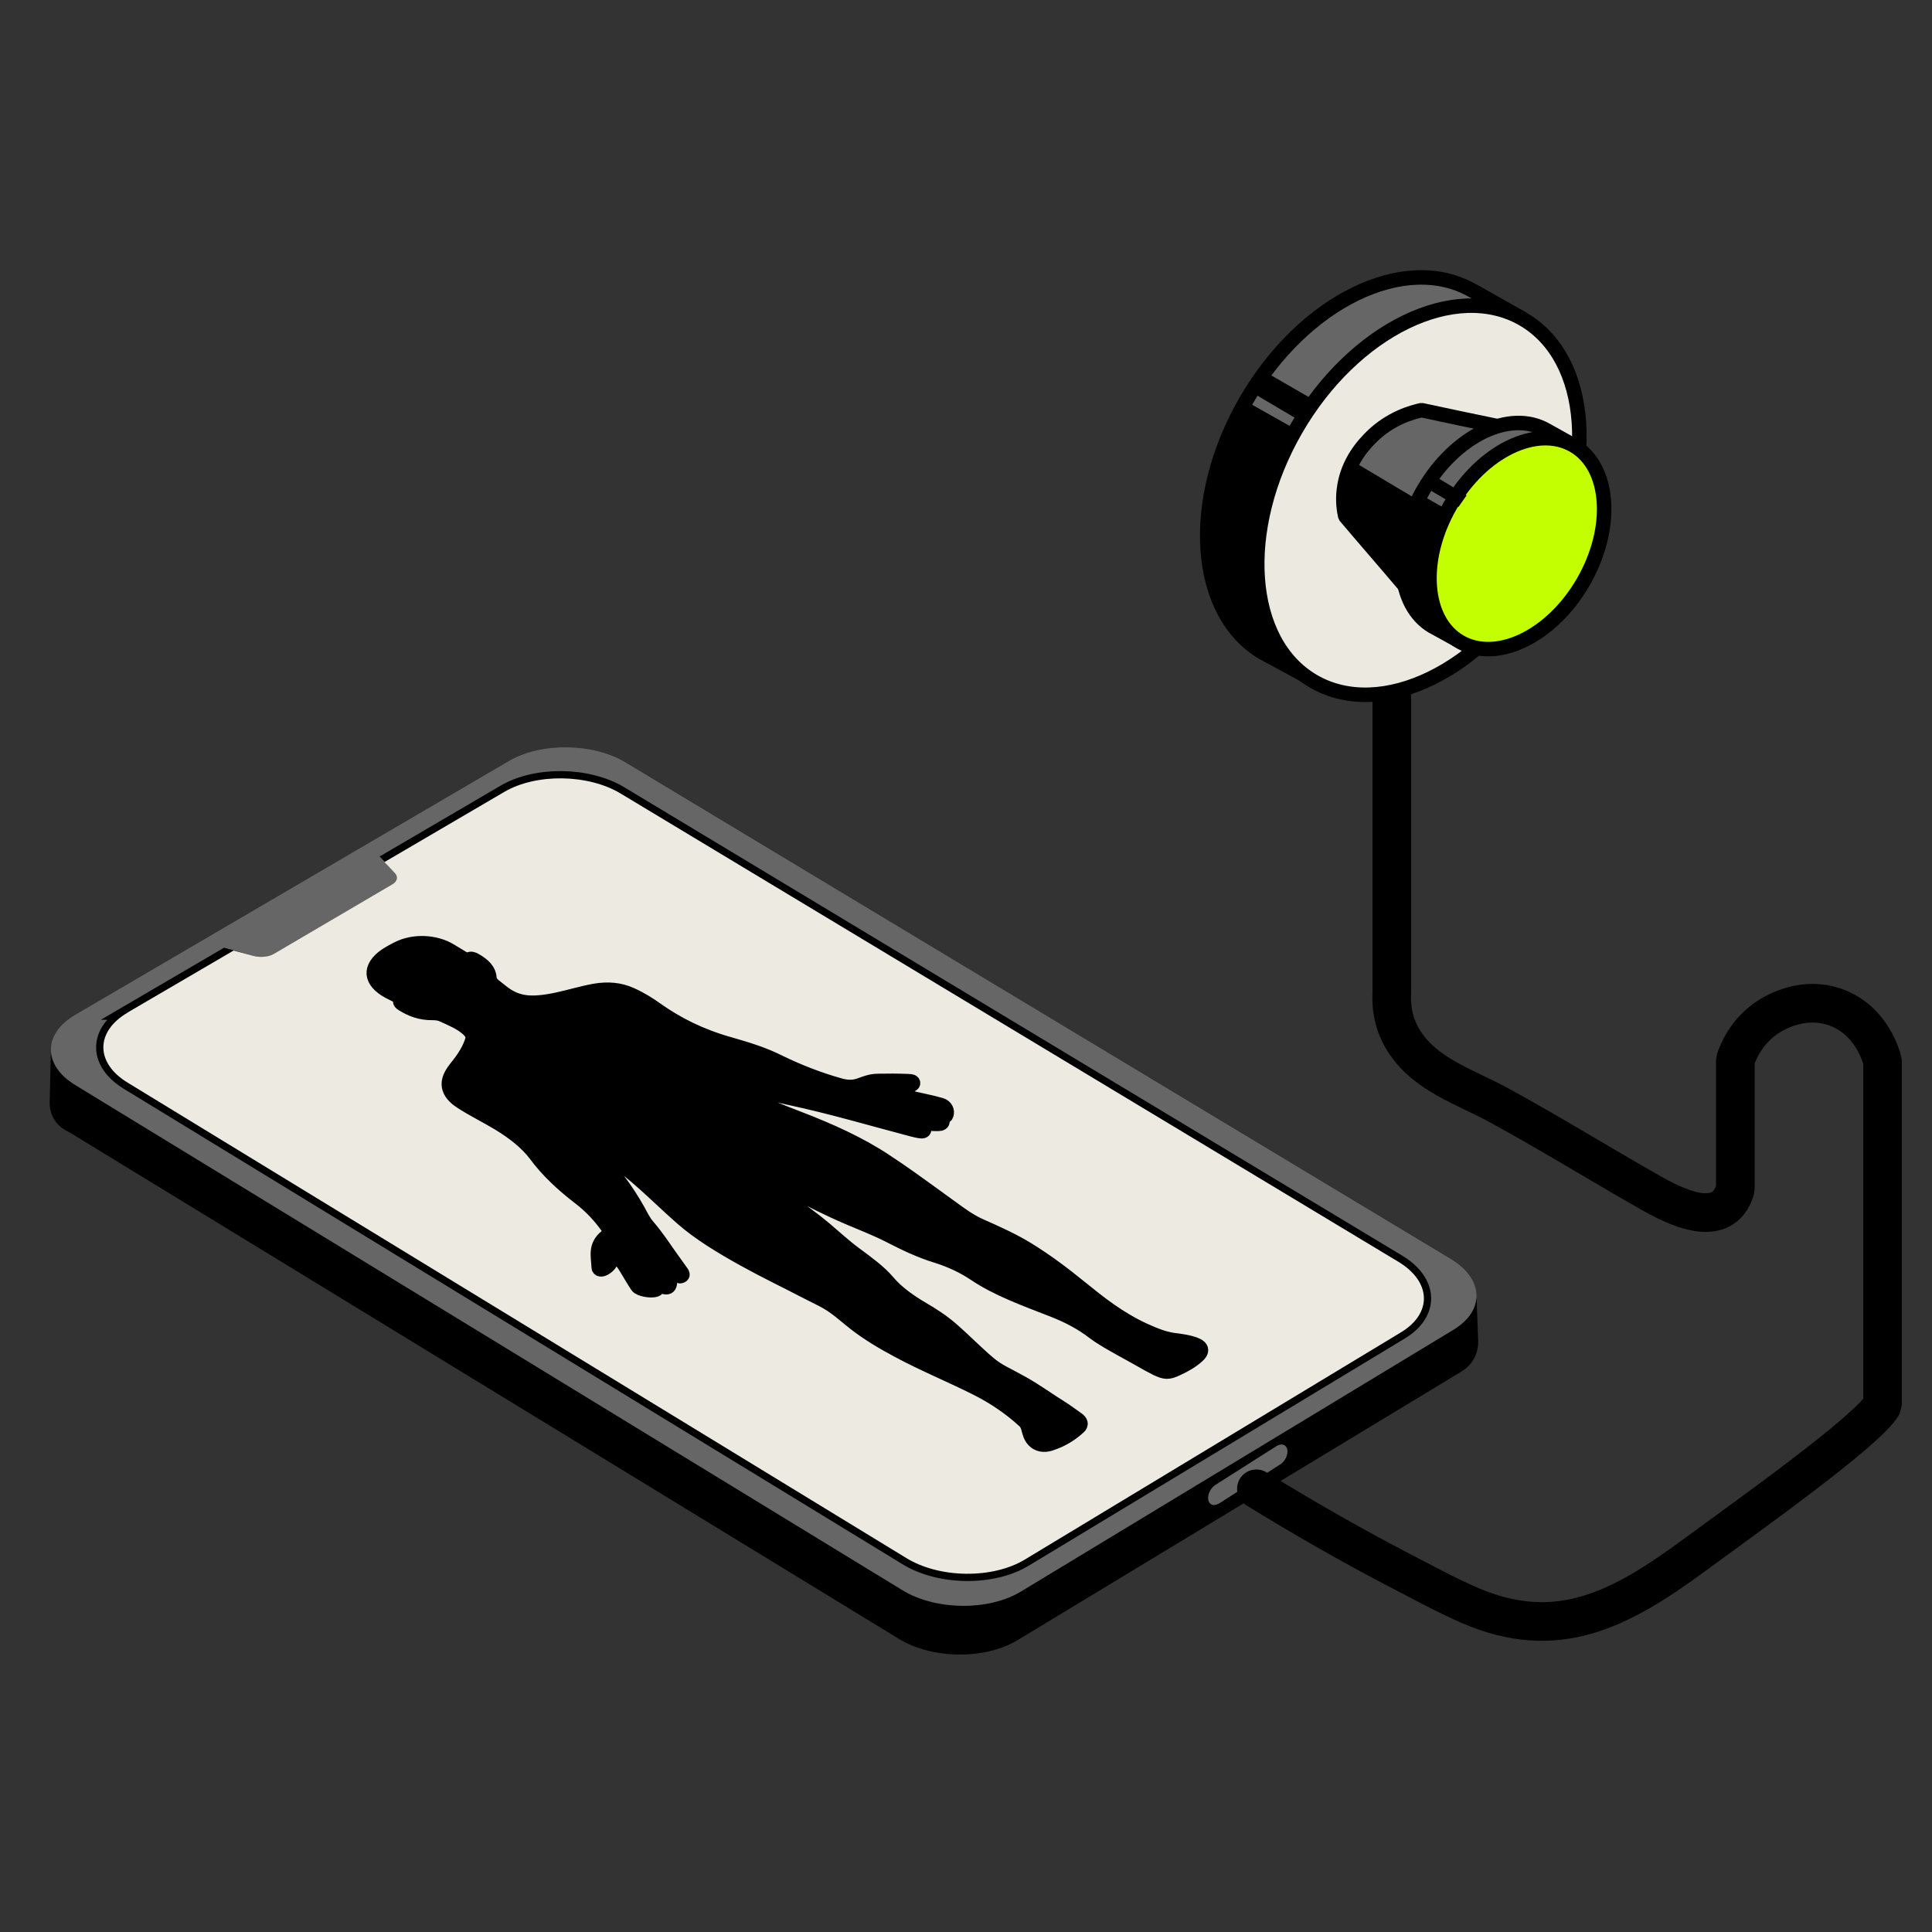 <?xml version="1.0" encoding="UTF-8"?> <svg xmlns="http://www.w3.org/2000/svg" id="Layer_1" viewBox="0 0 100 100"><rect x="0" y="0" width="100" height="100" fill="#333333" stroke="none"/><defs><style>.cls-1,.cls-2,.cls-3,.cls-4,.cls-5{stroke-linejoin:bevel;}.cls-1,.cls-2,.cls-3,.cls-4,.cls-5,.cls-6,.cls-7{stroke:#000;}.cls-1,.cls-2,.cls-3,.cls-5,.cls-6,.cls-7{stroke-width:.75px;}.cls-8{fill:#eceae1;}.cls-9,.cls-3,.cls-6{fill:#666;}.cls-2{fill:#ebe9e0;}.cls-4{stroke-linecap:round;stroke-width:2px;}.cls-4,.cls-5{fill:none;}.cls-6,.cls-7{stroke-miterlimit:10;}.cls-7{fill:#c4ff00;}</style></defs><path d="m76.43,67.22l.08,2.2c.02.62-.29,1.21-.82,1.54l-.64.39-22.39,13.55c-1.67,1.01-4.42.98-6.13-.07L3.71,58.68l-.32-.18c-.51-.28-.82-.82-.82-1.4l.07-2.98"></path><path class="cls-9" d="m3.89,56.16l42.82,26.15c1.72,1.05,4.46,1.08,6.13.07l22.39-13.55c1.64-.99,1.58-2.63-.13-3.66l-42.73-25.71c-1.67-1.01-4.36-1.04-6.01-.08L3.89,52.53c-1.67.98-1.68,2.6,0,3.63Zm16.02-11.55l6.2-3.63c1.65-.97,4.34-.93,6.02.08l40.26,24.24c1.71,1.03,1.77,2.67.12,3.66l-19.45,11.75c-1.67,1.01-4.41.98-6.13-.07L6.61,56.04c-1.68-1.02-1.68-2.65,0-3.63l5.49-3.21c0-.1,7.82-4.58,7.82-4.58Z"></path><path class="cls-6" d="m6.6,52.41l5.49-3.21,1.05.28c.35.09.76.05,1.02-.1l6.15-3.61c.26-.15.31-.39.13-.58l-.54-.57,6.2-3.63c1.65-.97,4.34-.93,6.02.08l40.26,24.24c1.71,1.03,1.77,2.67.12,3.66l-19.45,11.75c-1.67,1.01-4.41.98-6.13-.07L6.61,56.04c-1.68-1.02-1.68-2.65,0-3.63Z"></path><path class="cls-9" d="m20.32,45.77l-6.15,3.61c-.27.16-.67.2-1.02.1l-1.67-.46,8.13-4.73.85.89c.18.19.13.43-.13.58Z"></path><path class="cls-8" d="m6.6,52.41l5.49-3.21,1.05.28c.35.09.76.05,1.02-.1l6.15-3.61c.26-.15.31-.39.13-.58l-.54-.57,6.2-3.63c1.65-.97,4.34-.93,6.02.08l40.26,24.24c1.71,1.03,1.77,2.67.12,3.66l-19.45,11.75c-1.67,1.01-4.41.98-6.13-.07L6.61,56.04c-1.68-1.02-1.68-2.65,0-3.63Z"></path><path class="cls-9" d="m63.1,77.82l3.16-2.02c.26-.16.42-.51.37-.77h0c-.05-.26-.3-.34-.56-.18l-3.15,2c-.26.16-.43.51-.38.78h0c.05.27.29.35.55.19Z"></path><g id="nNxhmf"><path class="cls-1" d="m35.88,55.16c.4.12.66.27.96.4,1.28.54,2.65.97,4.11,1.28,2.14.46,4.19,1.07,6.28,1.62.12.03.24.06.36.08.08.01.17.03.22-.02.05-.05,0-.1-.06-.13-.15-.1-.31-.2-.5-.29-.08-.04-.17-.07-.25-.14.33.06.62.11.91.16.19.03.39.06.59.05.11,0,.23,0,.27-.08.04-.07-.05-.12-.13-.17-.06-.04-.12-.07-.17-.1.01-.04.07-.03.11-.03.14-.02.35.06.4-.08.08-.21-.04-.44-.27-.51-.54-.16-1.13-.26-1.68-.4-.27-.07-.54-.14-.79-.23-.08-.03-.22-.05-.21-.11.01-.07.15-.06.24-.07.31-.04.62-.08.85-.21.07-.04.17-.08.13-.15-.04-.07-.16-.06-.26-.07-.52-.02-1.03-.02-1.54-.01-.35,0-.64.11-.91.21-.34.13-.66.13-1.04.03-1.18-.33-2.25-.76-3.25-1.25-.76-.38-1.62-.64-2.49-.89-1.5-.42-2.72-1.04-3.78-1.79-.39-.28-.82-.55-1.31-.77-.59-.27-1.22-.32-1.9-.2-.66.12-1.27.31-1.92.45-.18.04-.36.07-.54.1-1.06.16-1.68.02-2.35-.51-.13-.1-.25-.2-.38-.3-.16-.13-.24-.27-.25-.42-.02-.37-.3-.66-.75-.91-.1-.06-.2-.1-.33-.03-.11.06-.18,0-.25-.04-.24-.14-.47-.29-.71-.43-.77-.46-1.87-.51-2.69-.1-.28.14-.55.29-.77.46-.79.64-.6,1.34.48,1.85.13.06.25.13.37.2.08.04.13.09.07.16-.08.08,0,.15.09.2.43.27.92.47,1.57.46.17,0,.33.02.47.08.49.22.99.43,1.34.75.19.17.29.36.23.57-.13.44-.38.85-.69,1.25-.19.24-.39.48-.48.75-.15.45.06.85.59,1.19.61.4,1.31.74,1.94,1.12.79.48,1.46,1.01,1.92,1.62.59.8,1.36,1.53,2.26,2.22.59.45,1.06.96,1.44,1.49.14.2.16.37-.05.54-.6.48-.41,1.04-.39,1.58,0,.12.13.15.29.06.24-.13.34-.31.41-.5.02-.07,0-.17.12-.18.14-.01.18.09.24.16.2.21.33.44.47.67.15.25.3.51.47.76.11.17.7.28.95.19.07-.02.07-.06.07-.1,0-.06,0-.13.01-.21.14.03.19.1.28.14.17.08.31.06.35-.07.04-.1.01-.21-.03-.31-.09-.21-.18-.41-.29-.64.11.04.16.09.22.14.13.11.29.2.45.29.07.04.16.09.26.05.1-.04.06-.11.02-.17-.2-.28-.4-.56-.6-.84-.36-.51-.7-1.03-1.13-1.53-.24-.27-.37-.56-.53-.85-.61-1.09-1.38-2.13-2.41-3.11-.21-.19-.44-.38-.67-.57-.05-.04-.1-.08-.11-.16.14.06.27.11.38.17.7.39,1.31.82,1.9,1.26,1.18.89,2.12,1.87,3.18,2.8.92.81,2.07,1.5,3.26,2.16,1.03.57,2.13,1.1,3.19,1.65.27.14.55.28.83.42.69.35,1.15.81,1.69,1.23.66.51,1.42.97,2.23,1.4,1.28.69,2.69,1.27,4.01,1.93.98.49,1.8,1.06,2.5,1.7.16.14.21.31.25.47.05.19.1.37.25.54.2.22.52.3.87.18.62-.2,1.09-.51,1.47-.86.14-.13.11-.27-.08-.4-.27-.19-.52-.38-.8-.56-.68-.42-1.3-.88-2.01-1.28-.34-.19-.7-.38-1.06-.57-.51-.27-.87-.61-1.23-.94-.56-.51-1.07-1.03-1.67-1.52-.34-.27-.73-.52-1.13-.76-.76-.44-1.43-.91-1.91-1.48-.44-.52-1.08-.98-1.7-1.44-.57-.42-1.05-.87-1.57-1.31-.62-.52-1.3-1-1.97-1.5-.06-.05-.12-.1-.19-.14-.23-.13-.19-.23.03-.34.17-.09.27-.11.47,0,.94.48,1.87.96,2.88,1.39.73.31,1.48.6,2.16.95.76.39,1.54.77,2.42,1.04.77.24,1.42.56,1.99.94,1.14.77,2.58,1.29,3.99,1.84.83.32,1.54.7,2.15,1.17.41.31.9.58,1.38.85.49.27.98.54,1.47.82.13.07.26.14.4.21.45.21.61.22,1.04.02.42-.19.8-.41,1.09-.68.32-.29.19-.51-.36-.65-.22-.06-.45-.1-.68-.13-.66-.06-1.18-.29-1.7-.52-1.35-.62-2.34-1.42-3.33-2.22-.85-.69-1.73-1.36-2.72-1.97-.73-.45-1.56-.83-2.4-1.2-.6-.26-1.05-.6-1.52-.94-.73-.53-1.46-1.06-2.19-1.58-.41-.29-.83-.58-1.26-.86-1.32-.88-2.87-1.58-4.51-2.21-1.68-.64-3.3-1.33-4.72-2.18-.24-.15-.5-.29-.7-.52Z"></path></g><path class="cls-4" d="m72.04,24.68c0,2.14,0,24.58,0,26.72-.02.36-.05,1.41.62,2.47,1.11,1.77,3.2,2.39,4.93,3.34,2.62,1.43,5.16,3,7.76,4.48,1.3.74,3.83,2.06,4.47-.14,0-2.23,0-4.45,0-6.68.12-.36.55-1.52,1.77-2.28.39-.24,1.79-1.03,3.41-.46,1.92.68,2.41,2.67,2.44,2.82,0,5.92,0,11.84,0,17.76-.69,1.31-7.31,5.99-9.71,7.76-3.89,2.87-7.16,4.58-11.69,2.61-1.28-.56-2.51-1.24-3.75-1.88-2.47-1.29-4.89-2.68-7.26-4.14"></path><line class="cls-5" x1="78.83" y1="16.52" x2="76.24" y2="15.05"></line><path class="cls-3" d="m65.41,33.81c-3.5-2.02-3.92-7.86-.93-13.04,2.99-5.18,8.25-7.74,11.75-5.72l2.59,1.46-10.23,19.02-3.19-1.73Z"></path><ellipse class="cls-2" cx="73.42" cy="25.89" rx="10.83" ry="7.32" transform="translate(14.28 76.53) rotate(-60)"></ellipse><path class="cls-3" d="m77.52,22.06c-1.15-.24-2.8-.58-3.94-.83-.51.11-1.61.42-2.58,1.37-.34.34-1.27,1.27-1.44,2.75-.07.57,0,1.06.07,1.37.93,1.1,2.14,2.49,3.07,3.59"></path><path class="cls-3" d="m74.17,32.44c-1.9-1.1-2.13-4.26-.5-7.07s4.48-4.2,6.38-3.1l1.49.83-5.84,10.18-1.52-.84Z"></path><ellipse class="cls-7" cx="78.52" cy="28.14" rx="5.87" ry="3.97" transform="translate(14.88 82.07) rotate(-60)"></ellipse><path d="m64.49,20.77l2.59,1.46s-4.46,7.41,0,12.46l-2.35-1.35s-1.65-1.3-2.08-3.97c-.43-2.67.05-5.49,1.85-8.6Z"></path><polygon points="64.78 20.3 67.32 21.8 68.05 20.73 65.47 19.24 64.78 20.3"></polygon><path d="m73.65,25.67l1.34.76s-2.31,3.83,0,6.43l-1.22-.7s-.85-.67-1.08-2.05c-.22-1.38.02-2.84.96-4.44Z"></path><polygon points="73.6 25.12 75.49 26.24 75.91 25.64 73.98 24.47 73.6 25.12"></polygon><path d="m70.05,23.89l3.37,2.01s-.94,1.96-.85,4.17l-2.93-3.33s-.42-1.3.42-2.85Z"></path></svg> 
